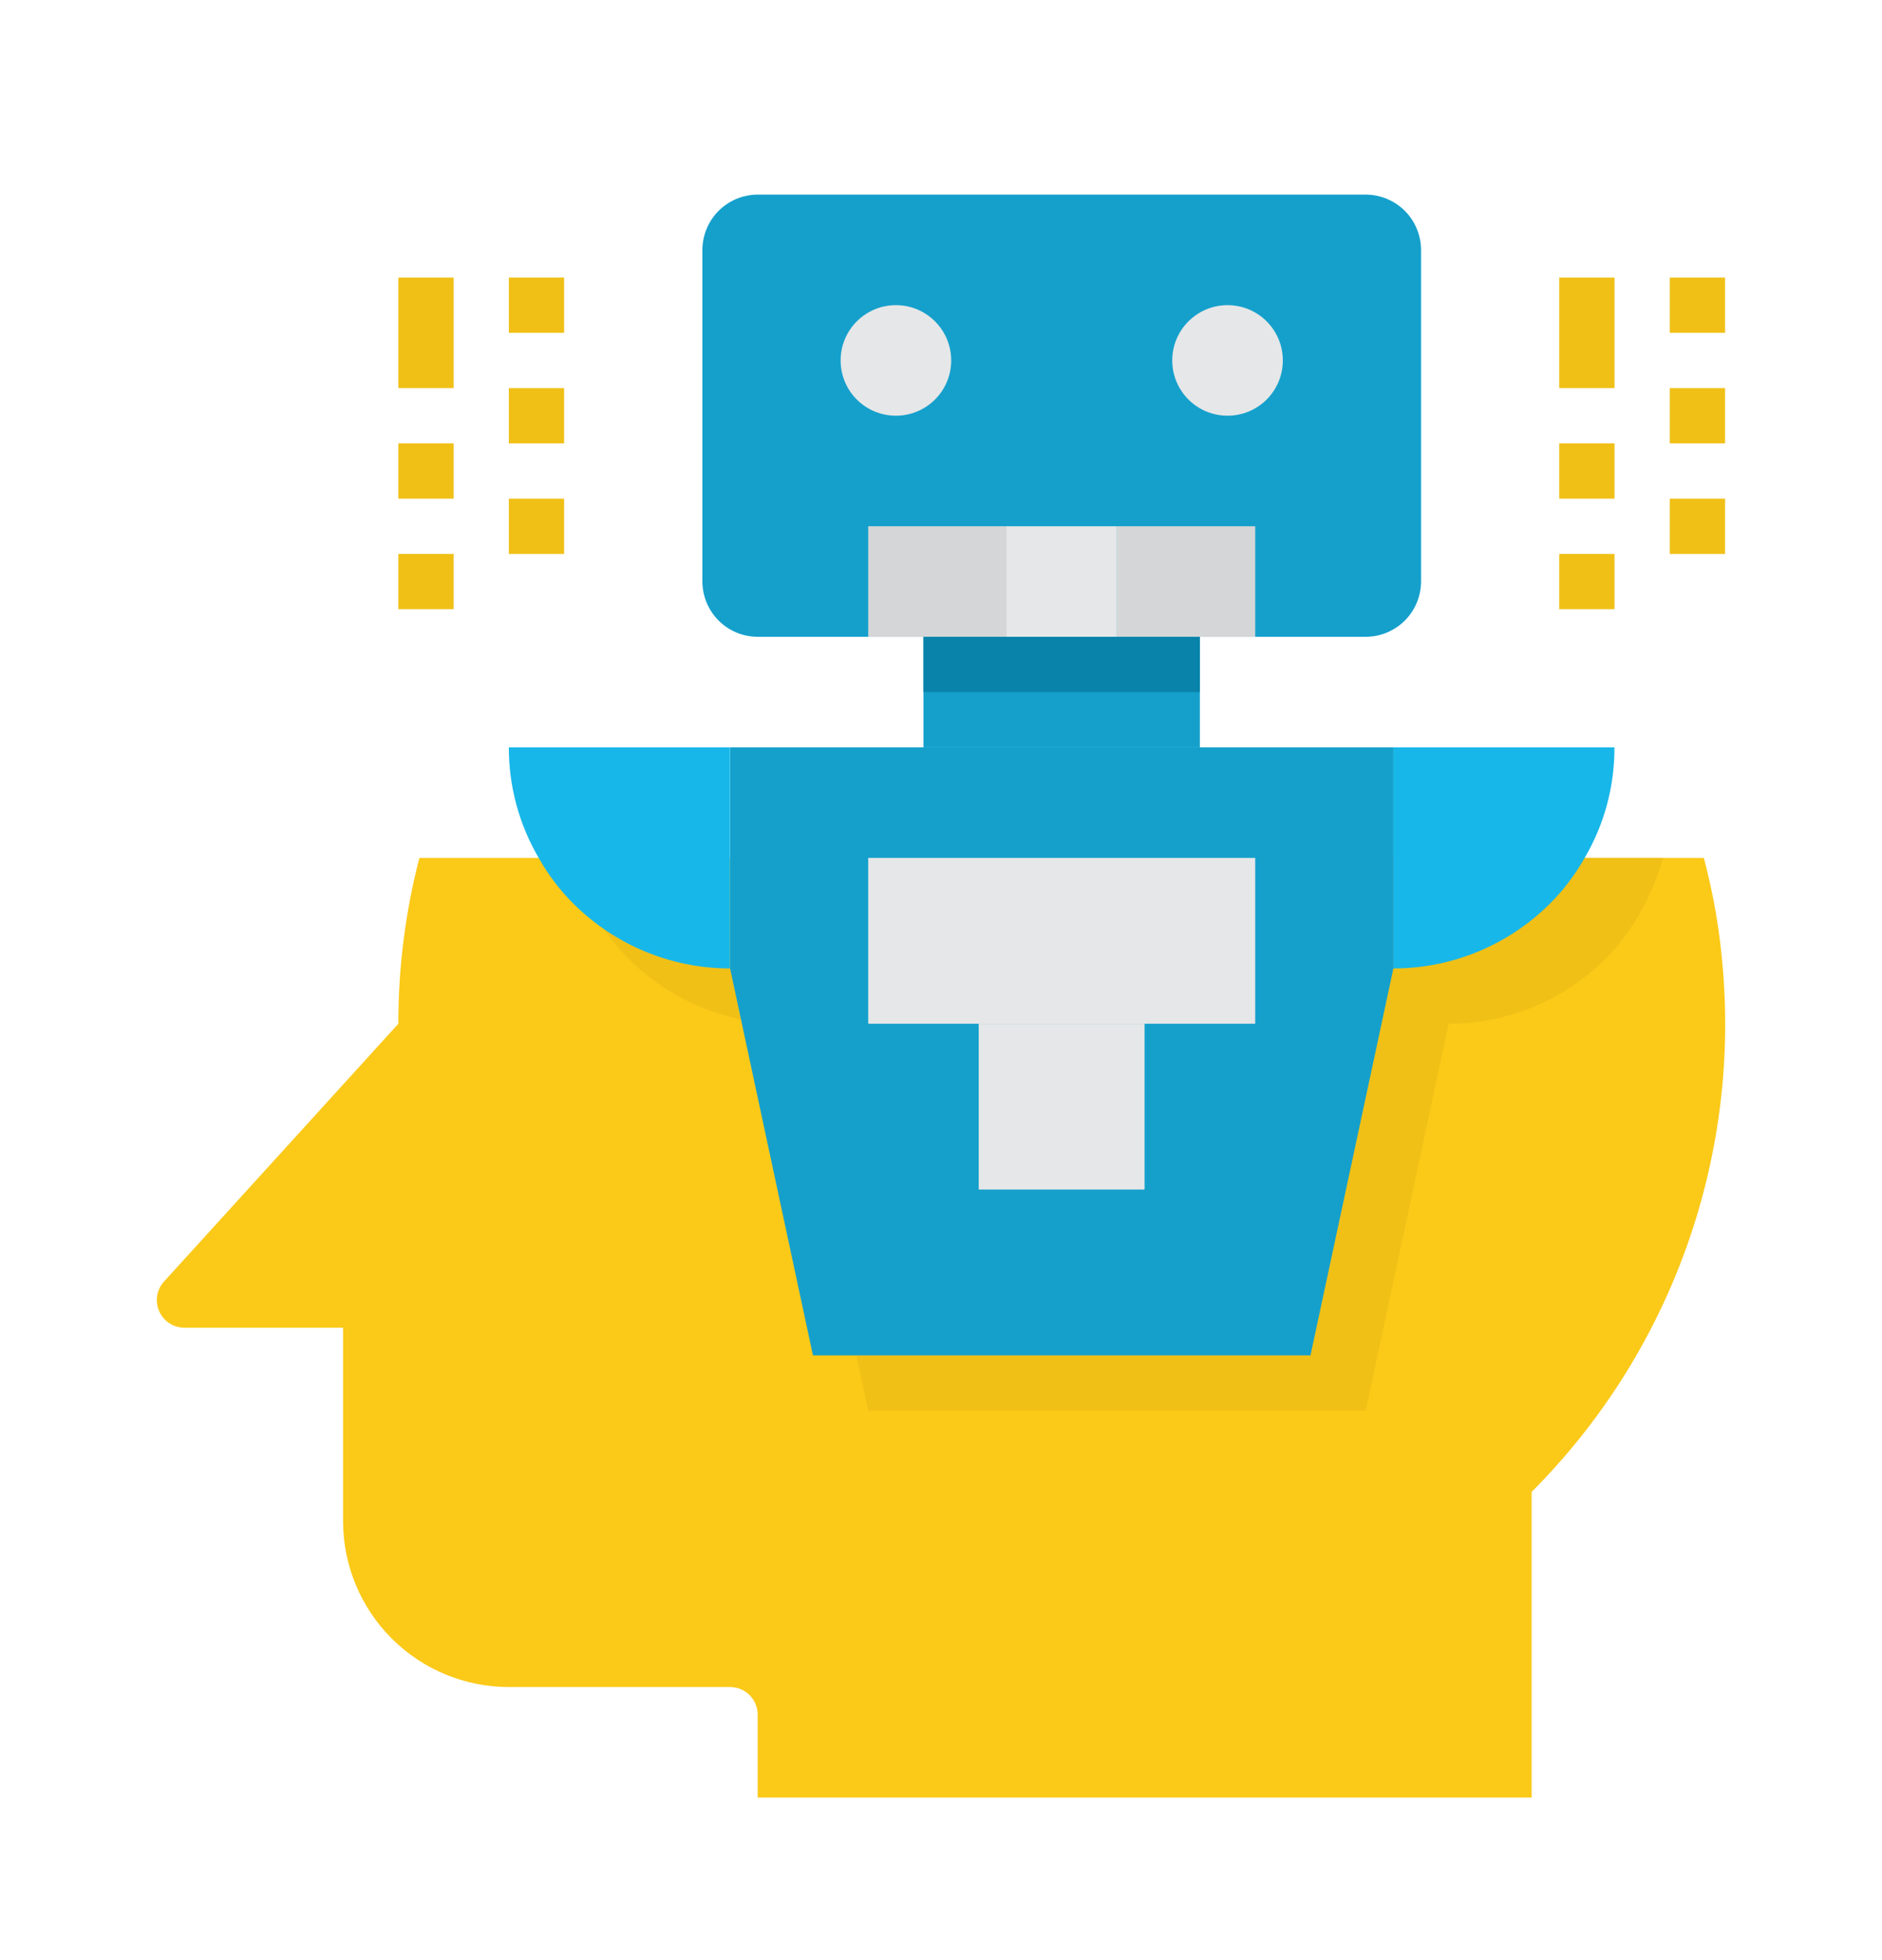 <svg width="24" height="25" viewBox="0 0 24 25" fill="none" xmlns="http://www.w3.org/2000/svg">
<path d="M19.532 19.028V22.926H9.662V21.869C9.662 21.776 9.625 21.686 9.559 21.62C9.493 21.554 9.403 21.517 9.31 21.517H6.49C5.929 21.517 5.391 21.294 4.994 20.897C4.598 20.5 4.375 19.962 4.375 19.402V16.934H2.352C2.284 16.934 2.217 16.914 2.16 16.877C2.103 16.84 2.058 16.787 2.03 16.724C2.003 16.662 1.994 16.593 2.004 16.526C2.015 16.459 2.045 16.396 2.091 16.346L5.08 13.057C5.079 12.343 5.169 11.633 5.348 10.942H21.728C21.852 11.407 21.933 11.883 21.971 12.363C22.073 13.584 21.907 14.813 21.486 15.964C21.065 17.115 20.398 18.161 19.532 19.028Z" fill="#FBC918"/>
<path d="M9.309 12.352L9.447 13.001C8.906 12.889 8.41 12.622 8.019 12.232C7.901 12.113 7.793 11.983 7.698 11.844C8.17 12.176 8.733 12.353 9.309 12.352Z" fill="#F0C017"/>
<path d="M21.205 10.942C21.139 11.189 21.041 11.426 20.913 11.647C20.792 11.861 20.643 12.058 20.469 12.232C19.939 12.76 19.222 13.057 18.474 13.057L17.416 17.992H11.072L10.92 17.287H16.711L17.769 12.352C18.517 12.352 19.234 12.055 19.764 11.527C19.938 11.354 20.087 11.157 20.208 10.942H21.205Z" fill="#F0C017"/>
<path d="M17.417 2.482H9.662C9.475 2.483 9.296 2.557 9.164 2.689C9.032 2.822 8.958 3.001 8.957 3.187V7.417C8.958 7.604 9.032 7.783 9.164 7.915C9.296 8.047 9.475 8.122 9.662 8.122H17.417C17.603 8.122 17.782 8.047 17.915 7.915C18.047 7.783 18.121 7.604 18.122 7.417V3.187C18.121 3.001 18.047 2.822 17.915 2.689C17.782 2.557 17.603 2.483 17.417 2.482Z" fill="#15A0CC"/>
<path d="M17.769 9.532V12.352C18.517 12.352 19.234 12.055 19.764 11.527C19.938 11.354 20.087 11.157 20.208 10.942C20.459 10.515 20.59 10.028 20.588 9.532H17.769Z" fill="#18B7E9"/>
<path d="M17.769 9.532V12.352L16.712 17.287H10.367L9.31 12.352V9.532H17.769Z" fill="#15A0CC"/>
<path d="M15.654 5.302C16.044 5.302 16.359 4.987 16.359 4.597C16.359 4.208 16.044 3.892 15.654 3.892C15.265 3.892 14.949 4.208 14.949 4.597C14.949 4.987 15.265 5.302 15.654 5.302Z" fill="#E6E7E8"/>
<path d="M16.007 10.942V13.057H14.597H12.482H11.072V10.942H16.007Z" fill="#E6E7E8"/>
<path d="M16.007 6.712V8.122H15.302H14.244V6.712H16.007Z" fill="#D5D6D7"/>
<path d="M15.301 8.122V9.532H11.776V8.122H12.834H14.244H15.301Z" fill="#15A0CC"/>
<path d="M14.596 13.057H12.481V15.172H14.596V13.057Z" fill="#E6E7E8"/>
<path d="M14.244 6.712H12.834V8.122H14.244V6.712Z" fill="#E6E7E8"/>
<path d="M12.835 6.712V8.122H11.777H11.072V6.712H12.835Z" fill="#D5D6D7"/>
<path d="M11.425 5.302C11.814 5.302 12.13 4.987 12.13 4.597C12.13 4.208 11.814 3.892 11.425 3.892C11.035 3.892 10.72 4.208 10.72 4.597C10.72 4.987 11.035 5.302 11.425 5.302Z" fill="#E6E7E8"/>
<path d="M6.489 9.532C6.488 10.028 6.619 10.515 6.87 10.942C6.99 11.157 7.14 11.354 7.314 11.527C7.844 12.055 8.561 12.352 9.309 12.352V9.532H6.489Z" fill="#18B7E9"/>
<path d="M15.301 8.122H11.776V8.827H15.301V8.122Z" fill="#0983AA"/>
<path d="M20.589 3.54H19.884V4.95H20.589V3.54Z" fill="#F0C017"/>
<path d="M20.589 5.655H19.884V6.36H20.589V5.655Z" fill="#F0C017"/>
<path d="M20.589 7.065H19.884V7.77H20.589V7.065Z" fill="#F0C017"/>
<path d="M21.999 3.54H21.294V4.245H21.999V3.54Z" fill="#F0C017"/>
<path d="M21.999 4.95H21.294V5.655H21.999V4.95Z" fill="#F0C017"/>
<path d="M21.999 6.36H21.294V7.065H21.999V6.36Z" fill="#F0C017"/>
<path d="M5.785 3.54H5.08V4.95H5.785V3.54Z" fill="#F0C017"/>
<path d="M5.785 5.655H5.08V6.36H5.785V5.655Z" fill="#F0C017"/>
<path d="M5.785 7.065H5.08V7.77H5.785V7.065Z" fill="#F0C017"/>
<path d="M7.194 3.54H6.489V4.245H7.194V3.54Z" fill="#F0C017"/>
<path d="M7.194 4.95H6.489V5.655H7.194V4.95Z" fill="#F0C017"/>
<path d="M7.194 6.36H6.489V7.065H7.194V6.36Z" fill="#F0C017"/>
</svg>
